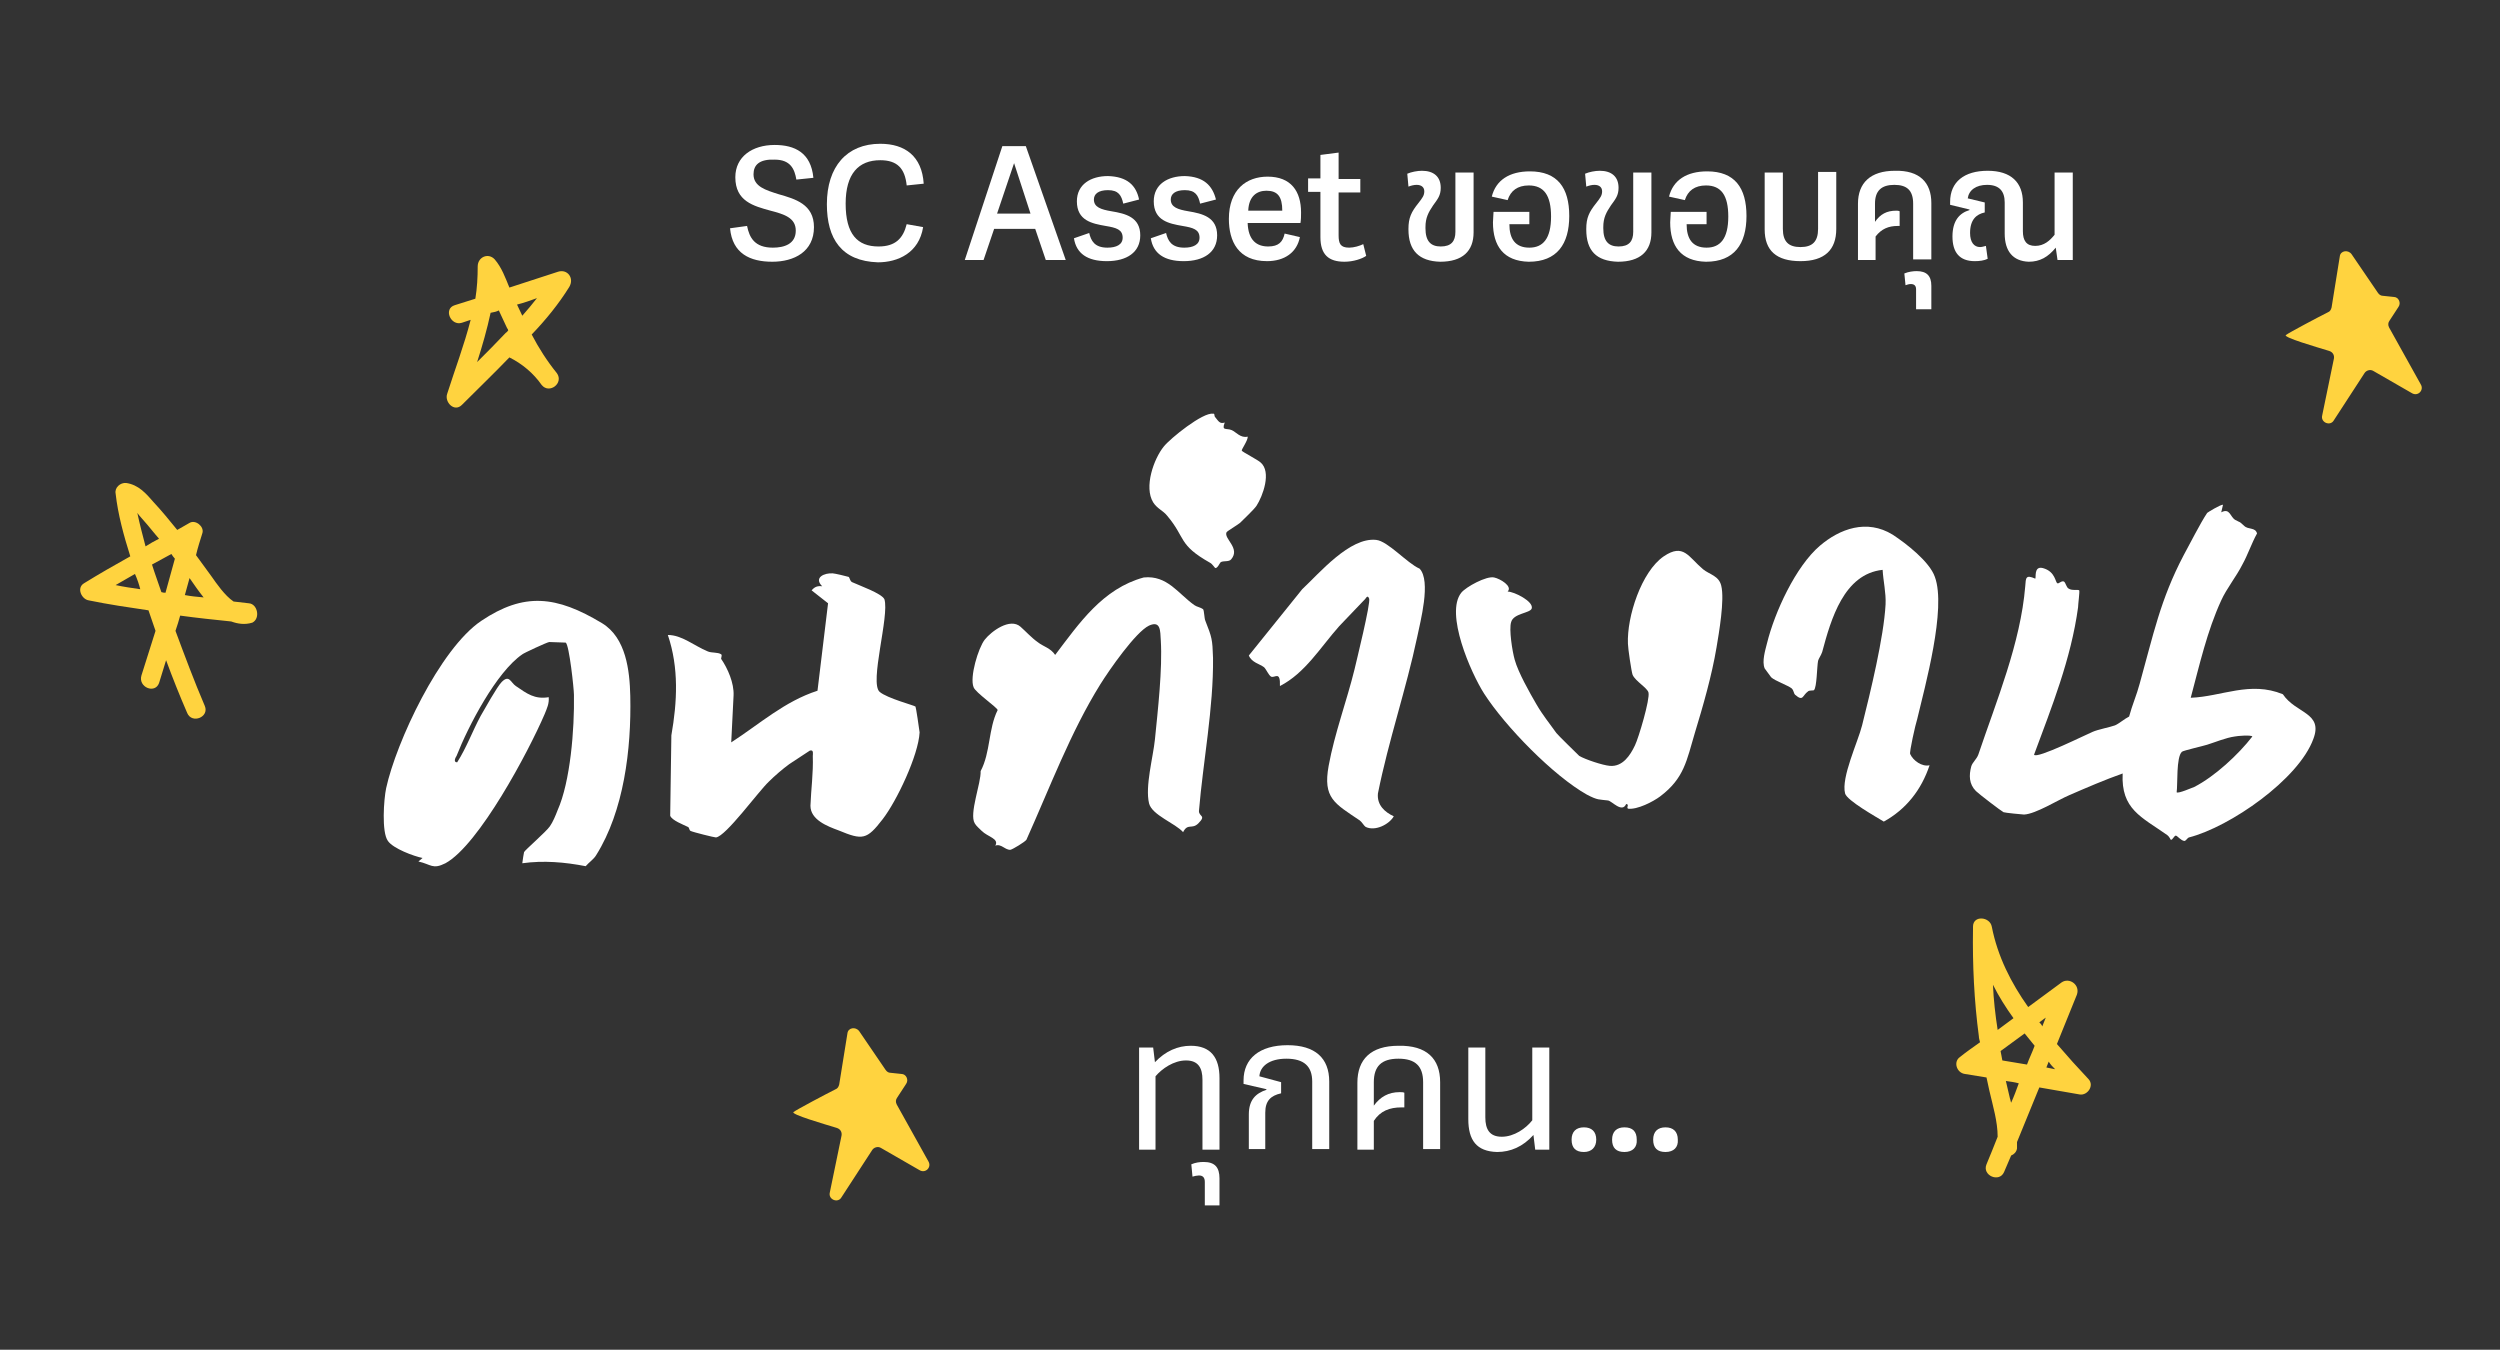 <?xml version="1.0" encoding="utf-8"?>
<!-- Generator: Adobe Illustrator 26.1.0, SVG Export Plug-In . SVG Version: 6.00 Build 0)  -->
<svg version="1.1" id="Layer_1" xmlns="http://www.w3.org/2000/svg" xmlns:xlink="http://www.w3.org/1999/xlink" x="0px" y="0px"
	 viewBox="0 0 426 230" style="enable-background:new 0 0 426 230;" xml:space="preserve">
<rect x="0" y="0" width="426" height="230" fill="#333333" stroke="none"/>
<style type="text/css">
	.st0{fill:#FFFFFF;}
	.st1{fill:#FFD33F;}
</style>
<g>
	<g>
		<path class="st0" d="M93.5,118.8c-2.4,0.4-3.7-0.6-5.6-1.9c-0.9-0.6-1.1-2-2.4-0.7c-0.8,0.8-2.9,4.6-3.6,5.8
			c-1.4,2.6-2.4,5.4-4,7.9c-0.7,0-0.3-0.8-0.1-1.1c2-5.1,6.8-14.3,11.2-17.3c0.2-0.2,4.3-2.1,4.6-2.1c0.2,0,2.7,0.1,2.8,0.1
			c0.6,0.4,1.4,7.9,1.4,8.9c0.1,5.8-0.6,14.8-2.8,19.7c-0.3,0.8-0.8,2-1.3,2.7c-0.6,0.9-4.3,4.1-4.4,4.4c-0.1,0.5-0.2,1.1-0.3,1.9
			c3.6-0.5,7.2-0.2,10.8,0.5c0.5-0.6,1.4-1.2,1.8-1.9c4.7-7.5,6-18,5.8-27.1c-0.1-4.3-0.7-9.9-4.8-12.4c-7.8-4.7-13.3-5.3-20.6-0.4
			c-7.1,4.8-14.5,20.7-16.2,28.5c-0.4,1.9-0.8,7.5,0.3,9c0.9,1.3,4.4,2.6,5.9,2.9l-0.7,0.6c2.2,0.5,2.4,1.4,4.6,0.3
			c5.7-3.1,14.2-19.1,16.9-25.4C93.2,120.7,93.6,119.9,93.5,118.8z"/>
		<path class="st0" d="M156,120.4c-0.2-0.2-4.8-1.4-6.1-2.5c-1.8-1.5,1.7-13,0.8-15.8c-0.5-1-4.2-2.3-5.5-2.9
			c-0.4-0.2-0.4-0.8-0.6-0.9c-0.3-0.1-2.4-0.6-2.7-0.6c-1.4-0.1-3.3,0.7-1.8,2.2c-0.8-0.1-1.3,0.1-1.8,0.7l2.8,2.2l-1.8,14.9
			c-5.6,1.8-9.9,5.7-14.7,8.8l0.4-8c0.1-2.1-1-4.6-2.1-6.2c-0.1-0.1,0.2-0.6,0-0.8c-0.6-0.4-1.6-0.2-2.3-0.5c-2.4-1-4.4-2.8-6.8-2.8
			c1.9,5.6,1.6,11.4,0.6,17.1l-0.2,13.7c0.3,0.8,2.2,1.5,3,1.9c0.3,0.1,0.2,0.6,0.5,0.7c0.4,0.2,4,1.1,4.3,1.1
			c1.7-0.2,7.2-7.8,9-9.5c1-1,2.4-2.2,3.5-3c0.5-0.3,3.3-2.2,3.5-2.3c0.7-0.2,0.5,0.6,0.5,0.9c0.1,3-0.3,5.7-0.4,8.5
			c0,2.4,2.9,3.5,4.8,4.2c4.1,1.7,4.8,1.6,7.5-1.9c2.4-3.1,6.1-10.9,6.3-14.8C156.6,124,156.1,120.6,156,120.4z"/>
		<path class="st0" d="M378.5,87.3c1.5-0.8,1.5,0.8,2.4,1.3c1.1,0.6,0.5,0.1,1.5,1c0.7,0.7,1.9,0.2,2.2,1.3
			c-0.9,1.6-1.6,3.7-2.5,5.3c-1,2-2.7,4.1-3.6,6.1c-2.4,5.2-3.7,11-5.2,16.6c5.3-0.2,10.1-2.9,15.7-0.6c2.2,3.3,6.9,3.1,5.2,7.6
			c-2.5,6.9-14.2,15-21.2,16.8c-0.3,0.1-0.5,0.6-0.8,0.6c-0.6-0.1-1.1-0.8-1.4-0.9c-0.3-0.1-0.6,0.8-0.9,0.7c0,0-0.3-0.6-0.6-0.8
			c-4.4-3.1-7.9-4.4-7.6-10.5c-3.1,1.1-6.1,2.4-9.1,3.7c-1.9,0.8-5.7,3.2-7.7,3.3c-0.2,0-3.3-0.3-3.5-0.4c-0.4-0.2-4.2-3.1-4.7-3.6
			c-1.2-1.2-1.2-2.7-0.8-4.2c0.2-0.7,0.9-1.2,1.2-2c3.1-9.2,7.2-19,8-28.7c0.1-1.5,0.1-2,1.7-1.3c0.2-0.1-0.3-2.2,1.3-1.8
			c2.2,0.6,2.1,2.5,2.5,2.6c0.2,0.1,0.7-0.5,1.1-0.3c0.3,0.2,0.4,1,0.8,1.2c0.6,0.4,1.6,0.1,1.8,0.3c0.1,0.2-0.2,2.4-0.2,2.9
			c-1.2,8.8-4.5,17-7.5,25.1c0.4,0.8,9-3.5,10-3.9c0.9-0.4,3-0.8,3.8-1.1c0.7-0.3,1.6-1.1,2.4-1.5c0.5-1.9,1.3-3.7,1.8-5.6
			c2.3-8.2,3.5-14.3,7.5-21.9c1.1-2,2.8-5.4,4-7.2c0.1-0.1,2.2-1.4,2.7-1.4L378.5,87.3z M383.8,125.5c-0.2-0.3-2.6-0.1-3,0
			c-1.5,0.2-3.4,1-4.7,1.4c-0.6,0.2-4.1,1-4.3,1.2c-1,0.9-0.7,5.6-0.9,6.9c0.2,0.3,2.7-0.8,3-0.9
			C377.4,132.3,381.4,128.6,383.8,125.5z"/>
		<path class="st0" d="M205,103.8c0.2,0.2,0.2,1.6,0.4,2c1.1,2.8,1.2,3.1,1.3,6.3c0.1,8.5-1.7,17.7-2.4,26.1c0,1,1.3,0.7-0.1,2.1
			c-1.1,1.1-1.8-0.1-2.6,1.5c-1.3-1.5-5.3-2.9-5.8-4.9c-0.7-2.9,0.7-7.9,1-10.9c0.5-5,1.3-12,1-16.9c-0.1-1.6,0-3.4-2-2.5
			c-2.3,1.1-6.8,7.6-8.3,10c-5.1,8.2-8.6,17.6-12.6,26.5c-0.3,0.4-2.3,1.6-2.7,1.7c-0.9,0.1-1.6-1.1-2.6-0.7
			c0.7-1.2-1.3-1.5-2.3-2.5c-0.3-0.3-1-0.9-1.2-1.3c-1-1.6,1.1-6.9,1-8.9c1.7-3.2,1.3-7.2,2.9-10.4c0-0.4-3.8-3-4.1-3.9
			c-0.7-1.7,0.8-6.7,1.9-8.1c1.1-1.4,4.3-3.8,6.1-2.2c0.8,0.7,1.9,1.9,2.9,2.6c1,0.8,2.2,1,3,2.2c4.1-5.4,8.1-11.3,15.1-13.2
			c4-0.4,5.8,2.7,8.6,4.7C203.9,103.4,204.6,103.5,205,103.8z"/>
		<path class="st0" d="M282.9,135.7c-1.2,0.9-3.9,2.3-5.5,2.1c-0.3-0.3,0.3-0.7-0.3-0.8c-0.7,1.6-2.4-0.5-3.1-0.6
			c-1.5-0.2-1.7,0-3.6-1c-5.7-3.2-13.9-11.6-17.5-17.2c-2.3-3.6-6.7-13.7-3.9-17.2c0.8-1,4.3-2.9,5.6-2.6c1,0.2,3.2,1.5,2.3,2.4
			c1.1,0,4.5,1.7,4.1,2.9c-0.3,0.8-3.1,0.8-3.5,2.3c-0.4,1.2,0.2,5,0.6,6.4c0.6,2.2,2.6,5.7,3.7,7.6c1.1,1.9,2.2,3.2,3.4,4.9
			c0.3,0.4,3.6,3.6,3.9,3.9c1,0.6,4,1.6,5.2,1.7c2.2,0.2,3.5-1.8,4.3-3.5c0.6-1.2,2.6-7.9,2.3-9c-0.2-0.8-2.2-1.9-2.7-3
			c-0.2-0.5-0.8-4.6-0.8-5.3c-0.2-4.6,2.3-12.3,6.1-14.9c3.4-2.3,4.2,0.1,6.7,2.2c1.1,0.9,2.7,1.1,3.1,2.8c0.6,2.4-0.4,8.1-0.8,10.5
			c-0.8,4.8-2.3,10-3.7,14.6C287.4,129.6,287,132.6,282.9,135.7z"/>
		<path class="st0" d="M325.5,128.5c0.5,1.1,2,2.2,3.3,1.9c-1.4,4.2-4,7.5-7.8,9.6c-1.3-0.8-6.3-3.6-6.6-4.8
			c-0.7-2.7,2.2-8.8,2.9-11.6c1.4-5.6,3.7-15,4-20.6c0.1-2-0.4-4-0.5-5.9c-6.6,0.7-8.8,8.4-10.3,14c-0.2,0.6-0.6,1.1-0.7,1.5
			c-0.2,1-0.2,4.5-0.7,5c-0.1,0.1-0.8,0-1,0.2c-1,0.7-0.8,1.8-2.2,0.6c-0.3-0.3-0.2-0.7-0.6-1.1c-0.6-0.5-2.9-1.3-3.5-1.9
			c-0.1-0.1-1-1.4-1.1-1.5c-0.5-1.2,0.1-3.1,0.4-4.3c1.3-5.3,4.9-13.1,9-16.6c3.4-2.9,8-4.6,12.4-1.9c2.3,1.5,6.3,4.6,7.2,7.2
			c2,5.4-1.7,18.7-3,24.2C326.4,123.4,325.3,128.3,325.5,128.5z"/>
		<path class="st0" d="M237.5,139.1c-0.8,1.4-3.2,2.6-4.8,1.8c-0.3-0.2-0.6-0.8-1-1.1c-4.3-2.9-6.3-3.8-5.3-9.3
			c1-5.5,3.1-11.1,4.4-16.4c0.3-1.3,2.8-11.4,2.5-12.1c-0.3-0.8-0.6,0.1-0.8,0.2c-1.4,1.5-2.9,3-4.3,4.5c-3.2,3.6-5.8,8-10.1,10.2
			c0.1-2.7-0.9-1.3-1.5-1.6c-0.4-0.2-0.8-1.2-1.2-1.6c-0.8-0.6-2.1-0.8-2.6-2l9.1-11.3c2.9-2.7,8.1-8.9,12.6-8.4
			c2,0.2,5.3,4,7.4,4.9c2,2.1,0.1,9.1-0.4,11.6c-1.9,9-4.9,17.7-6.7,26.7C234.6,137.2,236,138.4,237.5,139.1z"/>
		<path class="st0" d="M207,71c0.6,0.7,0.8,1.3,1.7,1c-0.6,1.5,0.3,0.9,1.2,1.3c0.7,0.3,1.5,1.4,2.7,1.1c0.1,0.6-1.1,2.2-1,2.4
			c0.1,0.2,2.8,1.6,3.2,2c1.9,1.6,0.4,5.7-0.7,7.4c-0.4,0.6-2.2,2.3-2.8,2.9c-0.5,0.4-2.2,1.4-2.3,1.6c-0.5,1.1,2.4,2.7,0.8,4.6
			c-0.4,0.5-1.3,0.2-1.8,0.5c-0.2,0.2-0.5,1-0.9,1c-0.1,0-0.5-0.7-0.9-0.9c-5.5-3.1-4.1-4.2-7.3-8c-0.7-0.9-1.7-1.2-2.4-2.3
			c-1.6-2.6,0.1-7.4,1.8-9.5c1.1-1.4,6.7-5.9,8.4-5.6C207,70.4,206.9,70.8,207,71z"/>
	</g>
	<g>
		<path class="st0" d="M128.4,29.7c0,2.1,2.1,2.7,4.3,3.4c2.8,0.8,6,1.7,6,5.6c0,4.2-3.4,5.9-7.1,5.9c-3.8,0-6.8-1.4-7.2-5.7
			l2.9-0.4c0.4,2,1.3,3.7,4.4,3.7c1.9,0,3.9-0.6,3.9-2.9c0-2.2-2-2.8-4.3-3.4c-2.9-0.8-6-1.6-6-5.7c0-3.5,2.9-5.5,6.7-5.5
			c3.4,0,6.2,1.3,6.6,5.6l-2.9,0.3c-0.3-1.8-1-3.4-3.7-3.4C129.4,27.1,128.4,28.1,128.4,29.7z"/>
		<path class="st0" d="M140.9,34.8c0-6.4,3.4-10.3,9.1-10.3c4.2,0,7.1,2.1,7.4,6.8l-2.9,0.3c-0.3-2.9-1.6-4.3-4.5-4.3
			c-3.7,0-5.9,2.3-5.9,7.4c0,5.2,2,7.3,5.6,7.3c2.9,0,4.2-1.4,4.8-3.8l2.8,0.5c-0.7,4.4-4.3,6-7.7,6
			C143.4,44.5,140.9,40.7,140.9,34.8z"/>
		<path class="st0" d="M174.8,24.9l6.8,19.4h-3.4l-1.8-5.3h-7l-1.8,5.3h-3.2l6.4-19.4H174.8z M172.8,27.8L172.8,27.8l-2.9,8.6h5.7
			L172.8,27.8z"/>
		<path class="st0" d="M194.1,34l-2.7,0.7c-0.3-1.4-0.8-2.3-2.6-2.3c-1.7,0-2.4,0.7-2.4,1.6c0,1.3,1.2,1.7,3,2
			c2.4,0.4,4.9,1,4.9,4.1c0,2.9-2.3,4.4-5.7,4.4c-3.3,0-5.2-1.3-5.6-3.9l2.6-0.9c0.3,1.3,0.9,2.5,3.1,2.5c1.5,0,2.6-0.5,2.6-1.7
			c0-1.4-1.1-1.7-2.9-2c-2.3-0.4-4.9-0.9-4.9-4.2c0-2.9,2.4-4.3,5.3-4.3C192.1,30.1,193.6,31.6,194.1,34z"/>
		<path class="st0" d="M207.2,34l-2.7,0.7c-0.3-1.4-0.8-2.3-2.6-2.3c-1.7,0-2.4,0.7-2.4,1.6c0,1.3,1.2,1.7,3,2
			c2.4,0.4,4.9,1,4.9,4.1c0,2.9-2.3,4.4-5.7,4.4c-3.3,0-5.2-1.3-5.6-3.9l2.6-0.9c0.3,1.3,0.9,2.5,3.1,2.5c1.5,0,2.6-0.5,2.6-1.7
			c0-1.4-1.1-1.7-2.9-2c-2.3-0.4-4.9-0.9-4.9-4.2c0-2.9,2.4-4.3,5.3-4.3C205.1,30.1,206.6,31.6,207.2,34z"/>
		<path class="st0" d="M209.4,37.3c0-5,3-7.2,6.6-7.2c4,0,5.7,2.5,5.7,6.1c0,0.6,0,1.2-0.1,1.8h-9c0.1,2.9,1.5,4,3.5,4
			c1.8,0,2.5-0.8,2.8-2.2l2.6,0.6c-0.5,2.6-2.6,4.1-5.6,4.1C211,44.5,209.4,41.1,209.4,37.3z M218.5,35.9c0-2.4-0.8-3.4-2.7-3.4
			c-1.6,0-3,0.9-3.1,3.4H218.5z"/>
		<path class="st0" d="M232.8,43.6c-0.7,0.5-2.2,1-3.7,1c-2.7,0-4.1-1.2-4.1-4.2v-7.7h-2.1v-2.3h2.1v-4l3.1-0.4v4.5h3.7v2.3h-3.7
			v7.3c0,1.4,0.3,2.1,1.8,2.1c0.8,0,1.8-0.3,2.4-0.6L232.8,43.6z"/>
		<path class="st0" d="M240,39.1V39c0-1.9,0.5-2.9,1.7-4.4c0.7-0.9,1-1.3,1-2c0-0.7-0.5-1.1-1.3-1.1c-0.4,0-0.9,0.1-1.4,0.3
			l-0.2-2.2c0.7-0.3,1.7-0.5,2.5-0.5c2,0,3.2,1,3.2,2.9c0,1.3-0.5,1.9-1.3,3c-0.8,1.2-1.3,2.1-1.3,3.7v0.2c0,2.2,0.9,3.1,2.6,3.1
			c1.8,0,2.5-0.9,2.5-2.5V29.4h3.1v10.2c0,3.2-1.9,5-5.7,5C241.8,44.5,240,42.7,240,39.1z"/>
		<path class="st0" d="M254.4,37.9c0-0.6,0.1-1.3,0.1-1.8h6.1v2.1h-3.4c0,2.5,1,4,3.4,4c2.3,0,3.7-1.5,3.7-5.3
			c0-3.6-1.2-5.3-3.8-5.3c-1.9,0-3.1,0.9-3.6,2.5l-2.7-0.6c0.7-2.8,3-4.3,6.5-4.3c4.7,0,6.7,2.8,6.7,7.6s-2.1,7.8-6.9,7.8
			C256.2,44.5,254.4,41.9,254.4,37.9z"/>
		<path class="st0" d="M270.3,39.1V39c0-1.9,0.5-2.9,1.7-4.4c0.7-0.9,1-1.3,1-2c0-0.7-0.5-1.1-1.3-1.1c-0.4,0-0.9,0.1-1.4,0.3
			l-0.2-2.2c0.7-0.3,1.7-0.5,2.5-0.5c2,0,3.2,1,3.2,2.9c0,1.3-0.5,1.9-1.3,3c-0.8,1.2-1.3,2.1-1.3,3.7v0.2c0,2.2,0.9,3.1,2.6,3.1
			c1.8,0,2.5-0.9,2.5-2.5V29.4h3.1v10.2c0,3.2-1.9,5-5.7,5C272,44.5,270.3,42.7,270.3,39.1z"/>
		<path class="st0" d="M284.6,37.9c0-0.6,0.1-1.3,0.1-1.8h6.1v2.1h-3.4c0,2.5,1,4,3.4,4c2.3,0,3.7-1.5,3.7-5.3
			c0-3.6-1.2-5.3-3.8-5.3c-1.9,0-3.1,0.9-3.6,2.5l-2.7-0.6c0.7-2.8,3-4.3,6.5-4.3c4.7,0,6.7,2.8,6.7,7.6s-2.1,7.8-6.9,7.8
			C286.4,44.5,284.6,41.9,284.6,37.9z"/>
		<path class="st0" d="M300.7,39.1v-9.7h3.1V39c0,2.2,1,3.1,3,3.1c2,0,3-0.9,3-3.1v-9.7h3.1v9.7c0,3.6-2,5.5-6.1,5.5
			S300.7,42.7,300.7,39.1z"/>
		<path class="st0" d="M329.1,34.6v9.6H326v-9.5c0-2.2-1-3.2-3.2-3.2c-2.2,0-3.3,1-3.3,3.2v3.1c0.9-1.3,2-1.9,3.6-1.9
			c0.2,0,0.4,0,0.6,0.1v2.5c-0.1,0-0.2,0-0.3,0c-1.6,0-2.8,0.5-3.8,1.8v4h-3v-9.6c0-3.5,2.1-5.6,6.3-5.6
			C327.1,29,329.1,31.1,329.1,34.6z"/>
		<path class="st0" d="M326.5,52.6v-3.3c0-0.6-0.3-0.9-0.9-0.9c-0.3,0-0.6,0.1-0.9,0.2l-0.2-2c0.7-0.3,1.5-0.4,2.1-0.4
			c1.7,0,2.5,0.8,2.5,2.5v4H326.5z"/>
		<path class="st0" d="M341.6,39.8v-5.3c0-1.9-0.9-3-3-3c-1.9,0-3.1,0.9-3.3,2.3l2.9,0.7v1.7c-1.4,0.3-2.5,1.2-2.5,3.5
			c0,1.6,0.7,2.4,1.7,2.4c0.3,0,0.6-0.1,1-0.2l0.3,2.2c-0.6,0.3-1.4,0.4-2.2,0.4c-2.6,0-3.8-1.5-3.8-4.2c0-2.7,1.2-4,2.9-4.5v-0.1
			l-3.3-0.8v-0.5c0-3.4,2.4-5.3,6.4-5.3c4,0,6,2,6,5.4v4.9c0,1.6,0.6,2.5,2.1,2.5c1.5,0,2.5-0.9,3.3-1.9V29.4h3.1v14.9h-2.6
			l-0.3-2.1c-1.3,1.6-2.7,2.4-4.6,2.4C343,44.5,341.6,42.8,341.6,39.8z"/>
	</g>
	<g>
		<path class="st0" d="M194.1,195.9v-17.4h2.4l0.3,2.5c1.8-1.9,3.9-2.8,6.1-2.8c3.4,0,4.9,2,4.9,5.5v12.2h-2.9V184
			c0-2-0.7-3.3-2.8-3.3c-2.1,0-4.1,1.4-5.2,2.7v12.5H194.1z"/>
		<path class="st0" d="M205.3,205.5v-4.1c0-0.7-0.3-1.1-1-1.1c-0.3,0-0.8,0.1-1.1,0.2l-0.2-2.1c0.7-0.3,1.4-0.4,2.1-0.4
			c1.9,0,2.7,0.9,2.7,2.8v4.6H205.3z"/>
		<path class="st0" d="M212.8,195.9v-6c0-2.5,1.2-3.6,3-4.2v-0.1l-3.9-0.9v-0.6c0-3.7,2.7-6,7.5-6c4.7,0,7.1,2.2,7.1,6.2v11.5h-2.9
			v-11.5c0-2.6-1.4-3.9-4.4-3.9c-2.9,0-4.5,1.3-4.6,3l3.7,1v1.9c-1.8,0.4-2.7,1.3-2.7,3.3v6.2H212.8z"/>
		<path class="st0" d="M245.4,184.4v11.4h-2.9v-11.4c0-2.7-1.3-4-4.2-4s-4.2,1.3-4.2,4v4c1.1-1.5,2.5-2.3,4.4-2.3
			c0.3,0,0.6,0,0.8,0.1v2.5c-0.2,0-0.3,0-0.5,0c-2,0-3.6,0.6-4.7,2.3v4.9h-2.8v-11.4c0-4,2.3-6.3,7-6.3
			C243.1,178.1,245.4,180.4,245.4,184.4z"/>
		<path class="st0" d="M250.2,190.7v-12.2h2.9v11.9c0,2,0.7,3.3,2.8,3.3c2.1,0,4.1-1.4,5.2-2.8v-12.4h2.9v17.4h-2.4l-0.3-2.5
			c-1.8,2-3.9,2.9-6.2,2.9C251.6,196.2,250.2,194.3,250.2,190.7z"/>
		<path class="st0" d="M269.9,196.3c-1.4,0-2.1-0.7-2.1-2.1c0-1.4,0.8-2.1,2.1-2.1s2.1,0.7,2.1,2.1
			C272,195.5,271.2,196.3,269.9,196.3z"/>
		<path class="st0" d="M276.8,196.3c-1.4,0-2.1-0.7-2.1-2.1c0-1.4,0.8-2.1,2.1-2.1c1.4,0,2.1,0.7,2.1,2.1
			C279,195.5,278.2,196.3,276.8,196.3z"/>
		<path class="st0" d="M283.8,196.3c-1.4,0-2.1-0.7-2.1-2.1c0-1.4,0.8-2.1,2.1-2.1s2.1,0.7,2.1,2.1
			C286,195.5,285.2,196.3,283.8,196.3z"/>
	</g>
	<g>
		<path class="st1" d="M42.4,102.8c-0.9-0.1-1.7-0.2-2.6-0.3c-1.5-1-3-3.2-3.7-4.2c-0.9-1.2-1.8-2.5-2.7-3.7
			c0.3-1.3,0.7-2.5,1.1-3.8c0.3-1.1-1.2-2.3-2.2-1.7c-0.7,0.4-1.4,0.8-2.1,1.2c-1.3-1.6-2.6-3.2-4-4.7c-1.3-1.5-2.6-3-4.7-3.3
			c-1-0.1-2,0.8-1.8,1.8c0.4,3.6,1.4,7.2,2.5,10.7c-2.7,1.5-5.3,3-7.9,4.6c-1.3,0.8-0.4,2.7,0.8,2.9c3.4,0.7,6.8,1.2,10.2,1.7
			c0.4,1.2,0.8,2.3,1.2,3.5c-0.8,2.5-1.6,5.1-2.4,7.6c-0.6,2,2.3,3.2,3,1.3c0.4-1.3,0.8-2.6,1.2-3.9c1.1,3,2.3,6,3.6,9
			c0.8,1.9,3.8,0.7,3-1.2c-1.8-4.2-3.4-8.5-5-12.8c0.3-0.9,0.6-1.8,0.8-2.6c2.9,0.4,5.8,0.7,8.7,1c1.1,0.4,2.3,0.6,3.6,0.2
			C44.4,105.4,43.9,102.9,42.4,102.8z M27.5,100.9c-0.5-1.5-1.1-3.1-1.6-4.7c1.1-0.6,2.2-1.2,3.3-1.8c0.2,0.3,0.4,0.6,0.6,0.8
			c-0.5,1.9-1.1,3.9-1.6,5.8C28,101,27.8,101,27.5,100.9z M23.4,87.4c0.1,0.1,0.2,0.3,0.3,0.4c1,1.1,1.9,2.2,2.8,3.3
			c0.2,0.2,0.4,0.5,0.6,0.7c-0.8,0.4-1.5,0.8-2.3,1.3C24.3,91.2,23.8,89.3,23.4,87.4z M23.9,100.4c-1.4-0.2-2.8-0.4-4.2-0.7
			c1.1-0.6,2.2-1.3,3.3-1.9C23.4,98.7,23.7,99.6,23.9,100.4z M31.5,101.4c0.3-1,0.5-1.9,0.8-2.9c0.7,1,1.5,2.2,2.4,3.3
			C33.6,101.7,32.5,101.6,31.5,101.4z"/>
		<path class="st1" d="M95.1,46.3c-2.8,0.9-5.5,1.8-8.3,2.7c0,0,0,0,0,0c-0.7-1.7-1.3-3.4-2.5-4.8c-1.1-1.2-2.9-0.4-2.9,1.2
			c0,1.8-0.1,3.7-0.4,5.5c-1.2,0.4-2.3,0.7-3.5,1.1c-2,0.6-0.7,3.6,1.2,3c0.5-0.2,1-0.3,1.5-0.5c-1.1,4.3-2.7,8.5-4,12.6
			c-0.5,1.4,1.2,3.2,2.5,1.9c2.7-2.7,5.5-5.4,8.1-8.1c0,0,0,0,0,0c2.2,1.1,4.1,2.7,5.5,4.7c1.3,1.6,3.8-0.3,2.6-2
			c-1.7-2.1-3.1-4.3-4.3-6.6c2.4-2.5,4.6-5.2,6.4-8.1C97.9,47.4,96.7,45.8,95.1,46.3z M91.5,50.8c-0.8,1-1.6,2-2.5,3
			c-0.3-0.6-0.6-1.3-0.9-1.9C89.3,51.6,90.4,51.2,91.5,50.8z M85,52.9c0.5,1,0.9,2,1.4,3c0.1,0.1,0.2,0.3,0.2,0.4
			c-0.1,0.1-0.2,0.3-0.4,0.4c-1.6,1.7-3.2,3.3-4.9,5c0.9-2.8,1.7-5.6,2.3-8.4C84.2,53.2,84.6,53.1,85,52.9z"/>
		<path class="st1" d="M351.3,167.4c-1.9,1.4-3.8,2.8-5.7,4.2c-2.9-4.1-5.2-8.6-6.2-13.7c-0.3-1.7-3.2-2-3.2,0c0,0.1,0,0.3,0,0.4
			c0,0,0,0,0,0c0,0,0,0,0,0c-0.1,6.1,0.2,12.3,1,18.3c0,0.3,0.1,0.6,0.2,1c-1.1,0.8-2.3,1.6-3.4,2.5c-1.2,0.8-0.6,2.7,0.8,2.9
			c1.2,0.2,2.5,0.4,3.7,0.6c0.2,0.8,0.3,1.5,0.5,2.3c0.6,2.6,1.4,5.2,1.4,7.8c-0.6,1.6-1.3,3.2-1.9,4.7c-0.8,1.9,2.2,3.2,3,1.3
			c0.4-0.9,0.8-1.9,1.2-2.8c0.5-0.2,0.9-0.6,1-1.2c0-0.4,0-0.8,0-1.1c1.3-3.1,2.5-6.2,3.8-9.3c2.3,0.4,4.6,0.8,6.9,1.2
			c1.3,0.2,2.5-1.5,1.5-2.6c-1.8-1.9-3.6-3.9-5.4-6c1.1-2.8,2.3-5.6,3.4-8.4C354.5,167.8,352.6,166.5,351.3,167.4z M339.6,167.8
			c1,2,2.2,3.9,3.5,5.7c-0.9,0.7-1.8,1.3-2.7,2C340,172.9,339.7,170.3,339.6,167.8z M340.9,179.1c1.4-1,2.7-2,4.1-3
			c0.6,0.7,1.1,1.4,1.7,2.1c-0.4,1.1-0.9,2.1-1.3,3.2c-1.4-0.2-2.8-0.5-4.2-0.7C341.1,180.2,341,179.6,340.9,179.1z M342.7,187.9
			c-0.1-0.2-0.1-0.5-0.2-0.7c-0.2-1-0.5-2-0.7-3c0.7,0.1,1.5,0.2,2.2,0.4C343.6,185.7,343.2,186.8,342.7,187.9z M350.2,182.2
			c-0.5-0.1-1-0.2-1.5-0.3c0.1-0.3,0.3-0.7,0.4-1C349.4,181.4,349.8,181.8,350.2,182.2z M347.5,174.2c0.4-0.3,0.7-0.5,1.1-0.8
			c-0.2,0.5-0.4,1-0.6,1.5C347.9,174.6,347.7,174.4,347.5,174.2z"/>
		<path class="st1" d="M408.7,52.3c0.5-0.7,0-1.7-0.8-1.7l-1.9-0.2c-0.3,0-0.6-0.2-0.8-0.5l-4.5-6.6c-0.6-0.8-1.9-0.6-2,0.4
			l-1.4,8.7c-0.1,0.4-0.3,0.7-0.6,0.8c-1.6,0.8-6.7,3.5-7.2,3.9c-0.4,0.4,5.1,2,7.4,2.7c0.6,0.2,0.9,0.7,0.8,1.3l-2,9.7
			c-0.3,1.2,1.4,1.9,2,0.8l5.2-8c0.3-0.5,1-0.7,1.5-0.4l6.6,3.8c1,0.6,2.1-0.5,1.5-1.5l-5.4-9.7c-0.2-0.4-0.2-0.8,0.1-1.2
			L408.7,52.3z"/>
		<path class="st1" d="M154.4,184.7c0.5-0.7,0-1.7-0.8-1.7l-1.9-0.2c-0.3,0-0.6-0.2-0.8-0.5l-4.5-6.6c-0.6-0.8-1.9-0.6-2,0.4
			l-1.4,8.7c-0.1,0.4-0.3,0.7-0.6,0.8c-1.6,0.8-6.7,3.5-7.2,3.9c-0.4,0.4,5.1,2,7.4,2.7c0.6,0.2,0.9,0.7,0.8,1.3l-2,9.7
			c-0.3,1.2,1.4,1.9,2,0.8l5.2-8c0.3-0.5,1-0.7,1.5-0.4l6.6,3.8c1,0.6,2.1-0.5,1.5-1.5l-5.4-9.7c-0.2-0.4-0.2-0.8,0.1-1.2
			L154.4,184.7z"/>
	</g>
</g>
</svg>
